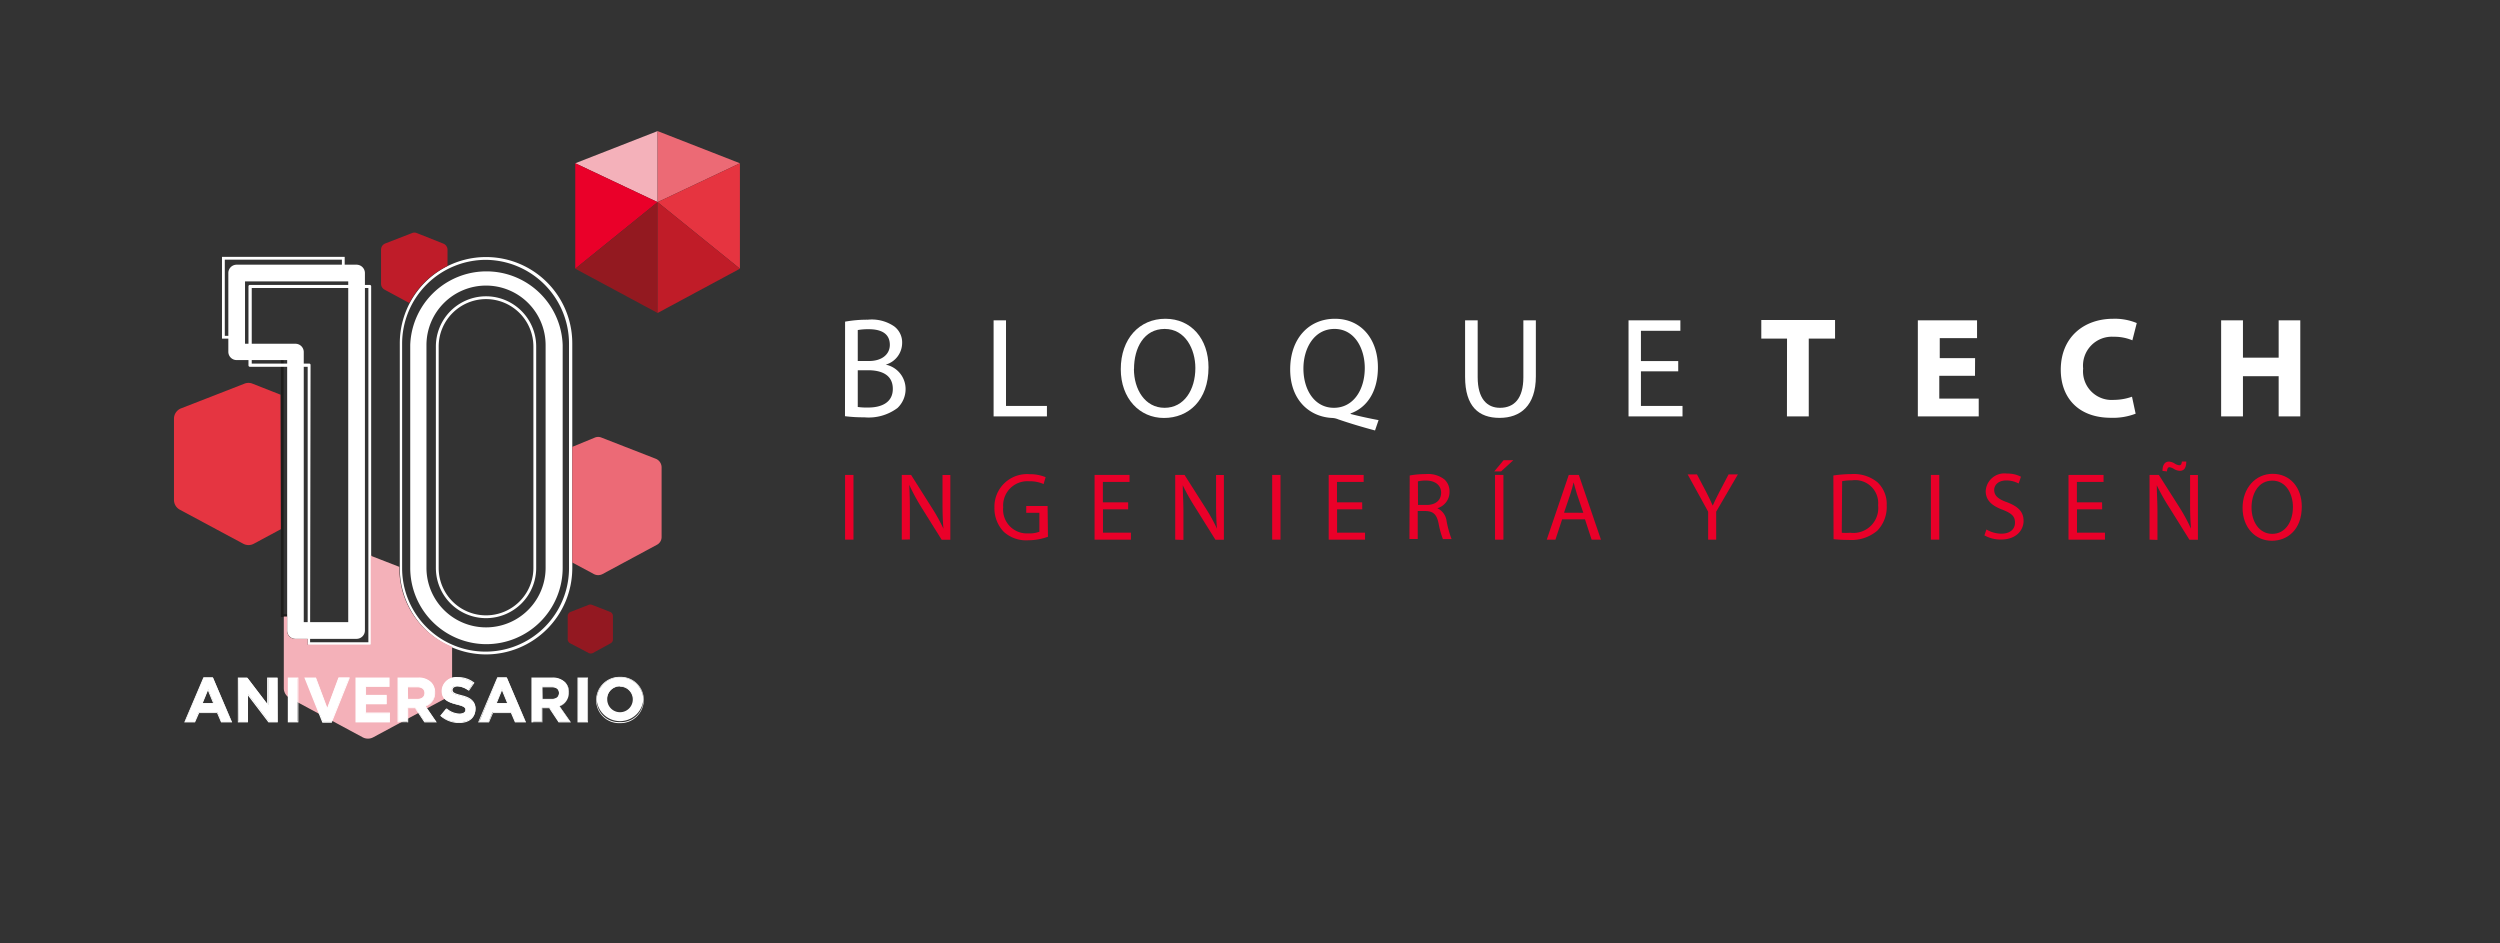 <svg xmlns="http://www.w3.org/2000/svg" viewBox="0 0 268.14 101.18"><rect x="0" y="0" width="268.14" height="101.18" fill="#333333" stroke="none"/><defs><style>.cls-1{fill:#931821;}.cls-2{fill:#1d1d1b;}.cls-3{fill:#fff;}.cls-4{fill:#e53541;}.cls-5{fill:#ec6a76;}.cls-6{fill:#bf1c29;}.cls-7{fill:#f4b1b9;}.cls-8{fill:#f4b1ba;}.cls-9{fill:#ea0029;}.cls-10{fill:#931920;}.cls-11{fill:#ec6a75;}.cls-12{fill:#e63440;}.cls-13{fill:#c01c28;}</style></defs><g id="Dise&#xF1;o"><path class="cls-1" d="M63.14,64.87l-1.94.76a.48.48,0,0,0-.31.45v2.49a.48.48,0,0,0,.25.42l2,1.05a.51.51,0,0,0,.45,0L65.49,69a.46.46,0,0,0,.25-.42V66.08a.48.48,0,0,0-.3-.45l-1.95-.76A.53.53,0,0,0,63.14,64.87Z"></path><polygon class="cls-2" points="31.69 66.18 30.12 66.18 30.12 37.77 30.42 37.77 30.42 65.88 31.69 65.88 31.69 66.18"></polygon><polygon class="cls-3" points="25.38 36.32 23.81 36.32 23.81 27.55 36.97 27.55 36.97 29.29 36.67 29.29 36.67 27.85 24.11 27.85 24.11 36.02 25.38 36.02 25.38 36.32"></polygon><path class="cls-3" d="M38.24,68.52H31.69a.89.89,0,0,1-.89-.9v-29H25.38a.89.89,0,0,1-.89-.9V29.29a.89.89,0,0,1,.89-.9H38.24a.9.9,0,0,1,.9.9V67.62A.9.9,0,0,1,38.24,68.52Zm-5.66-1.79h4.77V30.18H26.28v6.69h5.41a.89.89,0,0,1,.89.89Z"></path><path class="cls-3" d="M39.66,69.19H33.11A.15.15,0,0,1,33,69V39.34H26.8a.15.15,0,0,1-.15-.15V30.71a.15.15,0,0,1,.15-.15H39.66a.15.15,0,0,1,.15.15V69A.14.14,0,0,1,39.66,69.19Zm-6.4-.3h6.25v-38H27V39h6.16a.14.14,0,0,1,.15.15Z"></path><path class="cls-3" d="M52.13,70.19a9.26,9.26,0,0,1-9.25-9.25V36.82a9.25,9.25,0,0,1,18.5,0V60.94A9.26,9.26,0,0,1,52.13,70.19Zm0-42.32a9,9,0,0,0-9,9V60.94a8.95,8.95,0,1,0,17.9,0V36.82A9,9,0,0,0,52.13,27.87Z"></path><path class="cls-3" d="M52.13,69.09A8.18,8.18,0,0,1,44,60.91V37a8.18,8.18,0,0,1,16.35,0v23.9A8.19,8.19,0,0,1,52.13,69.09Zm0-38.46A6.39,6.39,0,0,0,45.74,37v23.9a6.39,6.39,0,0,0,12.78,0V37A6.39,6.39,0,0,0,52.13,30.63Z"></path><path class="cls-3" d="M52.13,66.3a5.38,5.38,0,0,1-5.38-5.38V37.16a5.38,5.38,0,0,1,10.76,0V60.92A5.38,5.38,0,0,1,52.13,66.3Zm0-34.22a5.09,5.09,0,0,0-5.08,5.08V60.92a5.08,5.08,0,1,0,10.16,0V37.16A5.09,5.09,0,0,0,52.13,32.08Z"></path><path class="cls-4" d="M30.08,42.33l-3-1.18a1.16,1.16,0,0,0-.86,0l-6.8,2.65a1.19,1.19,0,0,0-.76,1.11v8.71a1.19,1.19,0,0,0,.63,1.05l6.8,3.65a1.19,1.19,0,0,0,1.13,0l2.9-1.56Z"></path><path class="cls-5" d="M70.35,49.21,64.5,46.93a.92.92,0,0,0-.69,0l-2.43,1V60.33l2.33,1.25a1,1,0,0,0,.9,0l5.85-3.15a.93.93,0,0,0,.5-.84V50.1A1,1,0,0,0,70.35,49.21Z"></path><path class="cls-6" d="M48,28.52V26.8a.72.72,0,0,0-.45-.67L44.71,25a.67.67,0,0,0-.52,0l-2.86,1.11a.71.71,0,0,0-.46.67v3.66a.72.72,0,0,0,.38.63l2.65,1.43A9.16,9.16,0,0,1,48,28.52Z"></path><path class="cls-7" d="M42.83,60.94V60.8L39.9,59.66c-.14-.06,0-.08-.14-.08v9.56H33v-.62H31.63a.84.84,0,0,1-.83-.84V66.13h-.36v7.73a1.2,1.2,0,0,0,.62,1l7.84,4.22a1.19,1.19,0,0,0,1.13,0l7.84-4.22a1.2,1.2,0,0,0,.62-1v-4.5A9.08,9.08,0,0,1,42.83,60.94Z"></path><path class="cls-3" d="M21.85,72.69h1l2,4.74H23.74l-.43-1.05h-2l-.43,1.05H19.83Zm1.09,2.77-.62-1.53-.63,1.53Z"></path><path class="cls-3" d="M24.9,77.48H23.71l-.43-1H21.36l-.44,1H19.76l2.06-4.84h1Zm-1.12-.1h1l-2-4.64h-.89l-2,4.64h.95l.43-1h2.06ZM23,75.51h-1.4l.7-1.71Zm-1.25-.1h1.1l-.55-1.34Z"></path><path class="cls-3" d="M25.55,72.72h1l2.21,2.9v-2.9h1v4.71h-.88l-2.28-3v3h-1Z"></path><path class="cls-3" d="M29.79,77.48h-1l-2.2-2.89v2.89H25.51V72.67h1l2.14,2.81V72.67h1.12Zm-.91-.1h.81V72.77h-.92v3l-2.28-3H25.6v4.61h.93V74.29Z"></path><path class="cls-3" d="M30.92,72.72h1v4.71h-1Z"></path><path class="cls-3" d="M32,77.48H30.87V72.67H32Zm-1-.1h.93V72.77H31Z"></path><path class="cls-3" d="M32.73,72.72h1.14L35.1,76l1.24-3.32h1.11l-1.9,4.75h-.92Z"></path><path class="cls-3" d="M35.58,77.52h-1l-1.94-4.85h1.25L35.1,75.9l1.2-3.23h1.23Zm-.91-.1h.84l1.87-4.65h-1L35.1,76.18l-1.26-3.41h-1Z"></path><path class="cls-3" d="M38.18,72.72h3.55v.93H39.21v.95h2.22v.92H39.21v1h2.56v.92H38.18Z"></path><path class="cls-3" d="M41.82,77.48H38.13V72.67h3.65v1H39.26v.86h2.22v1H39.26v.89h2.56Zm-3.59-.1h3.49v-.82H39.16V75.47h2.22v-.82H39.16V73.6h2.52v-.83H38.23Z"></path><path class="cls-3" d="M42.69,72.72h2.15a1.87,1.87,0,0,1,1.37.48,1.45,1.45,0,0,1,.41,1.08h0a1.46,1.46,0,0,1-1,1.46l1.15,1.68H45.55l-1-1.5h-.82v1.5h-1ZM44.77,75c.51,0,.8-.27.8-.67h0c0-.44-.31-.67-.82-.67h-1V75Z"></path><path class="cls-3" d="M46.85,77.48H45.52l-1-1.5h-.74v1.5H42.64V72.67h2.2a1.91,1.91,0,0,1,1.41.5,1.52,1.52,0,0,1,.42,1.11h0a1.5,1.5,0,0,1-1,1.48Zm-1.28-.1h1.1l-1.14-1.65.06,0a1.41,1.41,0,0,0,1-1.41h0a1.44,1.44,0,0,0-.39-1,1.82,1.82,0,0,0-1.34-.47h-2.1v4.61h.93v-1.5h.9Zm-.8-2.32h-1.1V73.61h1.08c.55,0,.87.26.87.72h0C45.62,74.79,45.29,75.06,44.77,75.06Zm-1-.1h1c.46,0,.75-.23.75-.62h0c0-.4-.27-.62-.77-.62h-1Z"></path><path class="cls-3" d="M47.23,76.75l.61-.74a2.19,2.19,0,0,0,1.41.58c.42,0,.68-.17.68-.45h0c0-.26-.16-.4-1-.6-.95-.24-1.56-.51-1.56-1.44h0a1.47,1.47,0,0,1,1.65-1.42,2.76,2.76,0,0,1,1.75.59l-.54.79a2.23,2.23,0,0,0-1.23-.47c-.39,0-.6.18-.6.41h0c0,.31.2.42,1,.62S51,75.21,51,76h0c0,.94-.71,1.46-1.73,1.46A3,3,0,0,1,47.23,76.75Z"></path><path class="cls-3" d="M49.23,77.55a3,3,0,0,1-2-.77l0,0,.68-.81,0,0a2.14,2.14,0,0,0,1.38.56c.39,0,.63-.15.63-.4h0c0-.23-.13-.35-.91-.55s-1.6-.49-1.6-1.49h0a1.53,1.53,0,0,1,1.7-1.47,2.75,2.75,0,0,1,1.78.61l0,0-.59.86,0,0a2.11,2.11,0,0,0-1.2-.46c-.33,0-.55.14-.55.36h0c0,.27.16.37,1,.58S51,75.15,51,76h0C51,77,50.33,77.55,49.23,77.55Zm-1.93-.81a2.93,2.93,0,0,0,1.93.71c1,0,1.68-.54,1.68-1.41h0c0-.82-.56-1.13-1.46-1.37S48.4,74.34,48.4,74h0c0-.28.26-.46.65-.46a2.22,2.22,0,0,1,1.22.45l.48-.71a2.67,2.67,0,0,0-1.68-.55,1.42,1.42,0,0,0-1.6,1.37h0c0,.85.49,1.13,1.52,1.39.78.2,1,.34,1,.65h0c0,.31-.28.5-.73.5a2.16,2.16,0,0,1-1.4-.56Z"></path><path class="cls-3" d="M53.37,72.69h1l2,4.74H55.27l-.44-1.05h-2l-.43,1.05h-1Zm1.09,2.77-.62-1.53-.63,1.53Z"></path><path class="cls-3" d="M56.42,77.48H55.23l-.43-1H52.88l-.43,1H51.28l2.06-4.84h1l0,0Zm-1.12-.1h1l-2-4.64h-.89l-2,4.64h1l.43-1h2.06Zm-.76-1.87h-1.4l.7-1.71Zm-1.25-.1h1.1l-.55-1.34Z"></path><path class="cls-3" d="M57.08,72.72h2.15a1.87,1.87,0,0,1,1.37.48A1.49,1.49,0,0,1,61,74.28h0a1.46,1.46,0,0,1-1,1.46l1.15,1.68H59.94l-1-1.5h-.82v1.5h-1ZM59.16,75c.51,0,.8-.27.8-.67h0c0-.44-.31-.67-.82-.67h-1V75Z"></path><path class="cls-3" d="M61.24,77.48H59.91l-1-1.5h-.74v1.5H57V72.67h2.2a1.91,1.91,0,0,1,1.41.5,1.52,1.52,0,0,1,.42,1.11h0a1.5,1.5,0,0,1-1,1.48ZM60,77.38h1.09l-1.13-1.65.06,0a1.41,1.41,0,0,0,1-1.41h0a1.44,1.44,0,0,0-.39-1,1.84,1.84,0,0,0-1.34-.47h-2.1v4.61h.93v-1.5H59Zm-.8-2.32h-1.1V73.61h1.08c.55,0,.87.26.87.72h0C60,74.79,59.68,75.06,59.16,75.06Zm-1-.1h1c.46,0,.75-.23.75-.62h0c0-.4-.27-.62-.77-.62h-1Z"></path><path class="cls-3" d="M62,72.72h1v4.71H62Z"></path><path class="cls-3" d="M63.07,77.48H61.94V72.67h1.13Zm-1-.1H63V72.77H62Z"></path><path class="cls-3" d="M64,75.09h0a2.44,2.44,0,0,1,2.51-2.44A2.42,2.42,0,0,1,69,75.06v0a2.51,2.51,0,0,1-5,0Zm3.93,0h0a1.43,1.43,0,0,0-1.43-1.48,1.41,1.41,0,0,0-1.41,1.46v0a1.43,1.43,0,0,0,1.42,1.48A1.41,1.41,0,0,0,67.92,75.09Z"></path><path class="cls-3" d="M66.49,77.56a2.46,2.46,0,0,1-2.55-2.47h0a2.5,2.5,0,0,1,2.56-2.49,2.46,2.46,0,0,1,2.55,2.47v0A2.49,2.49,0,0,1,66.49,77.56Zm0-4.87A2.4,2.4,0,0,0,64,75.08h0a2.36,2.36,0,0,0,2.45,2.37A2.39,2.39,0,0,0,69,75.08v0A2.36,2.36,0,0,0,66.5,72.69Zm0,3.92A1.49,1.49,0,0,1,65,75.08v0a1.45,1.45,0,0,1,1.46-1.51A1.49,1.49,0,0,1,68,75.08h0A1.46,1.46,0,0,1,66.5,76.61Zm0-3a1.35,1.35,0,0,0-1.36,1.41v0a1.37,1.37,0,1,0,2.74,0h0A1.37,1.37,0,0,0,66.49,73.65Z"></path><polygon class="cls-8" points="61.7 17.51 70.53 14.06 70.53 21.68 61.7 17.51"></polygon><polygon class="cls-9" points="61.7 17.51 61.7 28.82 70.53 21.68 61.7 17.51"></polygon><polygon class="cls-10" points="70.53 21.68 70.53 33.57 61.7 28.82 70.53 21.68"></polygon><polygon class="cls-11" points="79.36 17.51 70.53 14.06 70.53 21.68 79.36 17.51"></polygon><polygon class="cls-12" points="79.36 17.51 79.36 28.82 70.53 21.68 79.36 17.51"></polygon><polygon class="cls-13" points="70.53 21.68 70.53 33.57 79.36 28.82 70.53 21.68"></polygon><path class="cls-3" d="M90.64,34.5a13.22,13.22,0,0,1,2.43-.21A4.26,4.26,0,0,1,95.9,35a2.15,2.15,0,0,1,.86,1.81A2.43,2.43,0,0,1,95,39.11v0a2.67,2.67,0,0,1,2.13,2.59,2.79,2.79,0,0,1-.87,2.06,5.16,5.16,0,0,1-3.56,1,16,16,0,0,1-2.07-.12ZM92,38.72h1.21c1.41,0,2.23-.74,2.23-1.73,0-1.21-.92-1.68-2.26-1.68A6.33,6.33,0,0,0,92,35.4Zm0,4.93a6.74,6.74,0,0,0,1.12.06c1.37,0,2.64-.5,2.64-2s-1.2-2-2.66-2H92Z"></path><path class="cls-3" d="M106.57,34.36h1.33v9.18h4.39v1.12h-5.72Z"></path><path class="cls-3" d="M129.62,39.4c0,3.55-2.15,5.43-4.78,5.43s-4.63-2.11-4.63-5.23c0-3.27,2-5.41,4.78-5.41S129.62,36.35,129.62,39.4Zm-8,.17c0,2.2,1.19,4.17,3.29,4.17s3.3-1.94,3.3-4.27c0-2-1.07-4.19-3.29-4.19S121.63,37.31,121.63,39.57Z"></path><path class="cls-3" d="M147.48,46.17c-1.39-.37-2.75-.78-3.94-1.19a1.87,1.87,0,0,0-.62-.15c-2.45-.1-4.54-1.9-4.54-5.21s2-5.43,4.8-5.43,4.61,2.17,4.61,5.21c0,2.65-1.22,4.34-2.93,4.94v.06c1,.26,2.13.5,3,.66Zm-1.1-6.7c0-2.07-1.07-4.19-3.25-4.19s-3.35,2.08-3.33,4.31,1.19,4.15,3.27,4.15S146.38,41.82,146.38,39.47Z"></path><path class="cls-3" d="M158.49,34.36v6.1c0,2.3,1,3.28,2.39,3.28,1.53,0,2.51-1,2.51-3.28v-6.1h1.34v6c0,3.16-1.66,4.46-3.89,4.46s-3.7-1.21-3.7-4.4V34.36Z"></path><path class="cls-3" d="M180,39.83h-4v3.71h4.46v1.12h-5.79V34.36h5.56v1.12H176v3.25h4Z"></path><path class="cls-3" d="M191.67,36.32h-2.76v-2h7.91v2H194v8.34h-2.34Z"></path><path class="cls-3" d="M211.83,40.31H208v2.44h4.23v1.91H205.7V34.36h6.35v1.91h-4v2.14h3.79Z"></path><path class="cls-3" d="M229.06,44.37a6.72,6.72,0,0,1-2.64.44c-3.56,0-5.39-2.21-5.39-5.15,0-3.51,2.5-5.47,5.62-5.47a6.11,6.11,0,0,1,2.53.46l-.47,1.85a5,5,0,0,0-2-.38,3.1,3.1,0,0,0-3.28,3.41,3.07,3.07,0,0,0,3.3,3.36,5.92,5.92,0,0,0,1.94-.34Z"></path><path class="cls-3" d="M240.57,34.36v4h3.83v-4h2.32v10.3H244.4V40.35h-3.83v4.31h-2.34V34.36Z"></path><path class="cls-9" d="M91.54,50.94v6.94h-.9V50.94Z"></path><path class="cls-9" d="M96.72,57.88V50.94h1l2.22,3.51a18.83,18.83,0,0,1,1.25,2.26h0c-.08-.93-.1-1.78-.1-2.86v-2.9h.84v6.94H101l-2.2-3.52A21.94,21.94,0,0,1,97.52,52h0c.05.88.07,1.71.07,2.86v3Z"></path><path class="cls-9" d="M112.4,57.57a6.41,6.41,0,0,1-2.14.38,3.57,3.57,0,0,1-2.6-.91,3.62,3.62,0,0,1-1-2.59,3.49,3.49,0,0,1,3.76-3.59,4.38,4.38,0,0,1,1.73.32l-.22.74a3.49,3.49,0,0,0-1.53-.3,2.6,2.6,0,0,0-2.8,2.79,2.55,2.55,0,0,0,2.68,2.8,3,3,0,0,0,1.2-.18V55h-1.41v-.73h2.29Z"></path><path class="cls-9" d="M121,54.63h-2.7v2.5h3v.75h-3.9V50.94h3.75v.75h-2.86v2.19H121Z"></path><path class="cls-9" d="M126.05,57.88V50.94h1l2.23,3.51a18.83,18.83,0,0,1,1.25,2.26h0c-.08-.93-.1-1.78-.1-2.86v-2.9h.84v6.94h-.91l-2.2-3.52a21.94,21.94,0,0,1-1.3-2.32h0c0,.88.07,1.71.07,2.86v3Z"></path><path class="cls-9" d="M137.34,50.94v6.94h-.89V50.94Z"></path><path class="cls-9" d="M146.11,54.63h-2.7v2.5h3v.75h-3.9V50.94h3.75v.75h-2.86v2.19h2.7Z"></path><path class="cls-9" d="M151.2,51a9.49,9.49,0,0,1,1.72-.15,2.84,2.84,0,0,1,2,.57,1.73,1.73,0,0,1,.55,1.32,1.81,1.81,0,0,1-1.31,1.77v0a1.76,1.76,0,0,1,1,1.41,11.18,11.18,0,0,0,.53,1.9h-.93a9.54,9.54,0,0,1-.46-1.66c-.2-1-.58-1.32-1.39-1.35h-.85v3h-.89Zm.89,3.16H153c1,0,1.57-.52,1.57-1.32s-.65-1.29-1.6-1.3a3.73,3.73,0,0,0-.89.09Z"></path><path class="cls-9" d="M162.31,49.36,161,50.56h-.73l1-1.2Zm-1.06,1.58v6.94h-.9V50.94Z"></path><path class="cls-9" d="M167.55,55.7l-.72,2.18h-.93l2.36-6.94h1.08l2.37,6.94h-1L170,55.7Zm2.27-.7-.68-2c-.15-.46-.25-.87-.36-1.27h0c-.1.41-.21.83-.35,1.26l-.68,2Z"></path><path class="cls-9" d="M183.21,57.88v-3l-2.2-4h1l1,1.91c.27.53.48.95.69,1.44h0c.2-.46.43-.91.7-1.44l1-1.91h1l-2.33,4v3Z"></path><path class="cls-9" d="M196.64,51a13.23,13.23,0,0,1,1.91-.15,4,4,0,0,1,2.81.87,3.19,3.19,0,0,1,1,2.49,3.65,3.65,0,0,1-1,2.7,4.27,4.27,0,0,1-3.07,1,14.88,14.88,0,0,1-1.63-.08Zm.9,6.14a5.69,5.69,0,0,0,.9,0,2.67,2.67,0,0,0,3-2.95,2.47,2.47,0,0,0-2.81-2.67,5.13,5.13,0,0,0-1.05.09Z"></path><path class="cls-9" d="M208,50.94v6.94h-.9V50.94Z"></path><path class="cls-9" d="M213.06,56.79a3.15,3.15,0,0,0,1.61.45c.92,0,1.45-.48,1.45-1.18s-.37-1-1.31-1.38c-1.13-.41-1.83-1-1.83-2a2,2,0,0,1,2.25-1.89,3.2,3.2,0,0,1,1.53.34l-.25.73a2.77,2.77,0,0,0-1.31-.33c-.95,0-1.31.57-1.31,1,0,.64.42,1,1.38,1.34,1.17.45,1.77,1,1.77,2s-.79,2-2.43,2a3.55,3.55,0,0,1-1.77-.45Z"></path><path class="cls-9" d="M225.47,54.63h-2.7v2.5h3v.75h-3.91V50.94h3.76v.75h-2.86v2.19h2.7Z"></path><path class="cls-9" d="M230.55,57.88V50.94h1l2.23,3.51A18.83,18.83,0,0,1,235,56.71h0c-.08-.93-.1-1.78-.1-2.86v-2.9h.84v6.94h-.91l-2.2-3.52a21.94,21.94,0,0,1-1.3-2.32h0c0,.88.07,1.71.07,2.86v3Zm1.39-7.37c0-.63.24-1,.7-1a1.24,1.24,0,0,1,.61.21,1.09,1.09,0,0,0,.49.18c.15,0,.25-.07.28-.4h.47c0,.65-.21,1-.69,1a1.33,1.33,0,0,1-.63-.2,1.19,1.19,0,0,0-.48-.19c-.17,0-.25.17-.27.45Z"></path><path class="cls-9" d="M246.88,54.34c0,2.39-1.45,3.66-3.22,3.66s-3.13-1.43-3.13-3.53,1.37-3.65,3.23-3.65S246.88,52.28,246.88,54.34Zm-5.39.11c0,1.48.81,2.81,2.22,2.81s2.22-1.3,2.22-2.88c0-1.38-.72-2.83-2.21-2.83S241.49,52.93,241.49,54.45Z"></path></g></svg>